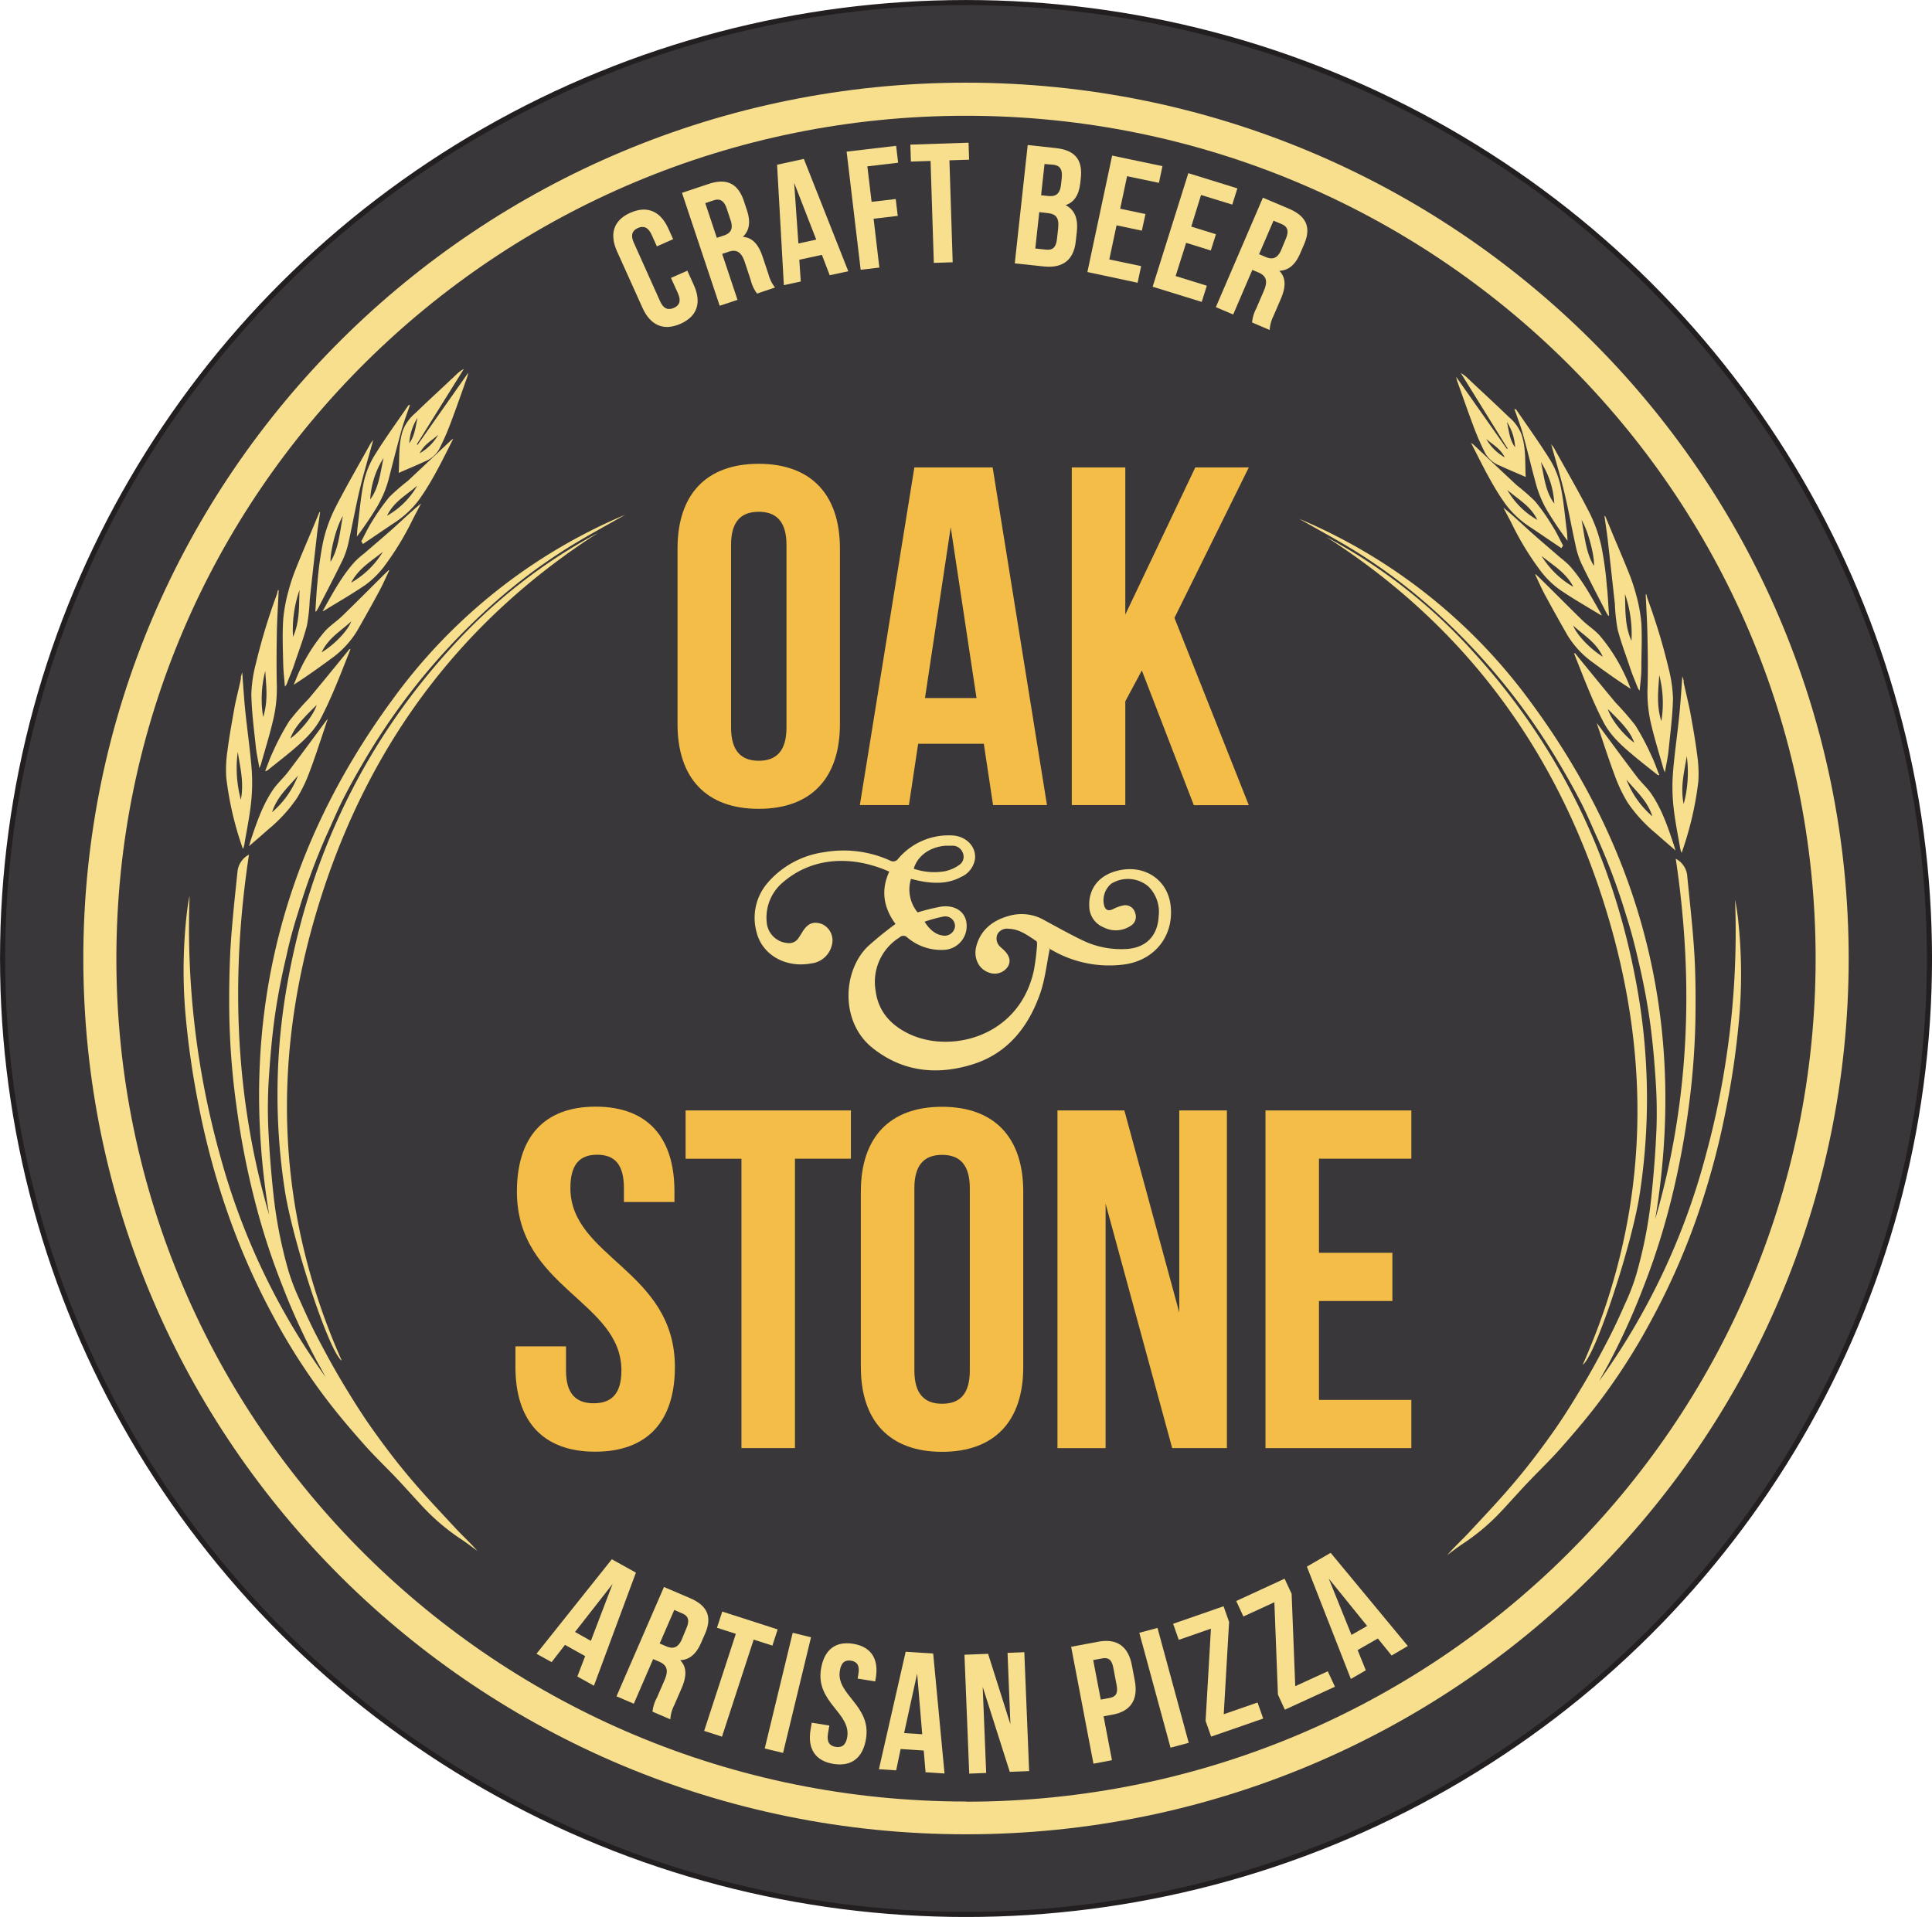 <?xml version="1.0" encoding="utf-8"?>
<svg xmlns="http://www.w3.org/2000/svg" id="Layer_1" data-name="Layer 1" viewBox="0 0 433.15 429.85">
  <ellipse cx="216.58" cy="214.93" rx="216" ry="214.35" fill="#39373a" stroke="#231f20" stroke-miterlimit="10" stroke-width="1.15"/>
  <path d="M216.57,18.54c-109.29,0-197.89,87.93-197.89,196.39s88.6,196.38,197.89,196.38,197.9-87.92,197.9-196.38S325.87,18.54,216.57,18.54Zm0,385.42c-105.2,0-190.48-84.63-190.48-189s85.28-189,190.48-189,190.49,84.63,190.49,189S321.77,404,216.57,404Z" fill="#f8df8d"/>
  <path d="M151.9,123c0-12.12,6.43-19,18.2-19s18.21,6.92,18.21,19v39.37c0,12.11-6.43,19-18.21,19s-18.2-6.92-18.2-19Zm12,40.12c0,5.41,2.4,7.47,6.21,7.47s6.22-2.06,6.22-7.47V122.22c0-5.41-2.4-7.46-6.22-7.46s-6.21,2-6.21,7.46Z" fill="#f3bd48"/>
  <path d="M234.73,180.52H222.64l-2.07-13.74H205.85l-2.07,13.74h-11L205,104.81h17.55Zm-27.35-24h11.55l-5.78-38.29Z" fill="#f3bd48"/>
  <path d="M256,150.34l-3.71,6.92v23.26h-12V104.81h12v33l15.69-33h12l-16.67,33.74,16.67,42H267.65Z" fill="#f3bd48"/>
  <path d="M133.55,248.15c11.67,0,17.66,6.92,17.66,19v2.38H139.88v-3.13c0-5.41-2.18-7.47-6-7.47s-6,2.06-6,7.47c0,15.57,23.43,18.49,23.43,40.12,0,12.12-6.1,19-17.87,19s-17.88-6.92-17.88-19V301.9h11.34v5.41c0,5.41,2.39,7.35,6.21,7.35s6.21-1.94,6.21-7.35c0-15.58-23.43-18.5-23.43-40.13C115.9,255.07,121.89,248.15,133.55,248.15Z" fill="#f3bd48"/>
  <path d="M153.71,249h37.06v10.82H178.23v64.89h-12V259.83H153.71Z" fill="#f3bd48"/>
  <path d="M193,267.18c0-12.11,6.44-19,18.21-19s18.2,6.92,18.2,19v39.37c0,12.12-6.43,19-18.2,19s-18.21-6.92-18.21-19Zm12,40.13c0,5.41,2.4,7.46,6.22,7.46s6.21-2,6.21-7.46V266.43c0-5.41-2.4-7.47-6.21-7.47S205,261,205,266.43Z" fill="#f3bd48"/>
  <path d="M247.87,269.89v54.83H237.08V249h15l12.31,45.32V249h10.68v75.71H262.8Z" fill="#f3bd48"/>
  <path d="M295.71,280.92h16.46v10.81H295.71v22.18h20.71v10.81h-32.7V249h32.7v10.82H295.71Z" fill="#f3bd48"/>
  <path d="M200.77,207.18c-2.6-3.52-3.38-7.46-1.4-11.73-8-3.55-16.94-3.47-23.72,2.3a10.31,10.31,0,0,0-3.76,9,5.08,5.08,0,0,0,4.62,4.71,2.52,2.52,0,0,0,2.54-1.16c.24-.36.48-.72.7-1.09,1.25-2.15,2.55-2.71,4.54-2a4,4,0,0,1,2.22,4.68,5.38,5.38,0,0,1-4.75,4.16c-5.46,1-10.89-1.78-12.17-7.14A12,12,0,0,1,172,198.08a20.38,20.38,0,0,1,12.85-7,25.23,25.23,0,0,1,14.67,1.87,1.38,1.38,0,0,0,1.88-.43,14.8,14.8,0,0,1,11.93-5.19c3.22.07,5.61,2.5,5.25,5.34a5.28,5.28,0,0,1-3.16,4c-2.86,1.53-5.9,1.49-9,.91-.73-.14-1.46-.33-2.18-.5a8.08,8.08,0,0,0,1.49,7.51,48.57,48.57,0,0,1,5.16-1.28c3.23-.49,5.6,1.16,5.81,3.83a5.33,5.33,0,0,1-5.24,5.86,11.67,11.67,0,0,1-8.06-2.8,1.21,1.21,0,0,0-1.72,0,11.74,11.74,0,0,0-5.36,12c.62,4.81,3.66,7.92,7.9,9.82,9.37,4.19,24.48.28,27.6-14.57a54.85,54.85,0,0,0,.69-5.58c0-.29,0-.74-.19-.86-1.9-1.23-3.72-2.68-6.16-2.74a2.42,2.42,0,0,0-2.57,1.28,2.51,2.51,0,0,0,.8,2.87c.16.17.35.32.52.48,1.46,1.33,1.81,2.65,1,3.93a3.56,3.56,0,0,1-4.31,1.21c-2.26-.82-3.45-3.37-2.66-6.07,1.1-3.76,3.94-5.74,7.56-6.68a10.18,10.18,0,0,1,7.66,1.06c2.94,1.59,5.86,3.23,8.87,4.66a19.78,19.78,0,0,0,9.2,1.8c4.55-.13,7.32-2.84,7.54-7.37a8,8,0,0,0-2.29-6.65,7.09,7.09,0,0,0-8.33-.64,4.83,4.83,0,0,0-1.55,5.09c.37.91.93,1.06,1.9.64A8.55,8.55,0,0,1,252,203a2.29,2.29,0,0,1,2.5,1.72,2.35,2.35,0,0,1-1,2.88,6,6,0,0,1-6.08.34,5.14,5.14,0,0,1-3.21-4.7c-.19-4,2.22-7,6.35-8,5.93-1.48,11.17,1.92,11.88,7.72.84,6.88-3.57,12.43-10.5,13.32A25.6,25.6,0,0,1,236,213.13l-.82-.43s-.08,0,.2-.06c-.71,3.45-1.06,6.88-2.15,10.05-2.58,7.43-7.19,13.4-14.94,15.9-8,2.57-15.86,1.85-22.69-3.62-7.16-5.71-6.77-17.05-1.1-22.69A78.9,78.9,0,0,1,200.77,207.18Zm4.09-12.38a14.21,14.21,0,0,0,7,.56,8.62,8.62,0,0,0,3.26-1.45,2.21,2.21,0,0,0,.71-2.74,2.43,2.43,0,0,0-2.42-1.53c-.47,0-1,0-1.41,0C208.47,189.91,205.7,191.9,204.86,194.8Zm2.43,11.88c1.16,1.85,2.52,2.86,3.92,3.07a2.35,2.35,0,0,0,2.89-1.91,2.17,2.17,0,0,0-2.61-2.31A30.71,30.71,0,0,0,207.29,206.68Z" fill="#f8df8d" fill-rule="evenodd"/>
  <path d="M54.3,150.75c.23,2.91.4,5.85.7,8.75.44,4.33,1.08,8.62,1.42,13a40.61,40.61,0,0,1-.14,7.55c-.32,3.11-1,6.22-1.49,9.33a6.28,6.28,0,0,1-.32,1,73.57,73.57,0,0,1-3.74-16,28.25,28.25,0,0,1,.27-6.07c.41-3.22,1-6.43,1.57-9.63.4-2.16,1-4.31,1.43-6.46a1.66,1.66,0,0,0,0-.44Zm-1,17.87A27.45,27.45,0,0,0,54,179.33C54.75,175.38,53.82,172.05,53.31,168.62Z" fill="#f8df8d" fill-rule="evenodd"/>
  <path d="M60.35,272.44C53.48,230.81,62.14,192.08,88,156.87a123.73,123.73,0,0,1,52.2-41.46c-4.12,2.35-8.21,4.55-12.21,7a124.32,124.32,0,0,0-20,15.33,147.09,147.09,0,0,0-16.11,17.71,149.59,149.59,0,0,0-10.54,15.72c-1.52,2.6-3,5.23-4.37,7.93s-2.5,5.46-3.76,8.18A145.48,145.48,0,0,0,66.9,204.4c-1.07,3.32-2,6.71-2.72,10.11-1,4.22-1.84,8.46-2.47,12.72-.65,4.48-1.06,9-1.36,13.47a104.49,104.49,0,0,0-.23,11.45c.22,5.33.64,10.63,1.21,15.89a101.49,101.49,0,0,0,3.39,17.1,50.11,50.11,0,0,0,2.45,6.32c1.23,2.78,2.49,5.53,3.87,8.19,1.83,3.51,3.72,7,5.73,10.35,2.12,3.54,4.31,7.05,6.67,10.38,2.69,3.8,5.5,7.5,8.46,11,3.29,3.91,6.79,7.59,10.24,11.31,1.6,1.72,3.33,3.29,4.89,5.08-1.13-.82-2.23-1.68-3.38-2.45A48.06,48.06,0,0,1,94.91,338c-2-2.14-3.9-4.29-5.88-6.39-2.38-2.51-4.87-4.88-7.18-7.46-2.66-3-5.25-6-7.73-9.19a138.74,138.74,0,0,1-12.61-19.36A157.77,157.77,0,0,1,51.4,273a173.88,173.88,0,0,1-6.77-24.68,188.27,188.27,0,0,1-3-20.41,113.92,113.92,0,0,1,.24-23c.15-1.37.37-2.73.64-4.1a190.48,190.48,0,0,0,6.75,58,153.8,153.8,0,0,0,23.76,50c-.66-1.2-1.31-2.41-2-3.62a154.37,154.37,0,0,1-7.76-17,156.09,156.09,0,0,1-5.86-17.9,182,182,0,0,1-4.35-22,170.1,170.1,0,0,1-1.64-20.65c-.07-4.93,0-9.89.25-14.85.36-5.85,1-11.71,1.61-17.56a4.85,4.85,0,0,1,2.55-3.59C51.54,219.83,52.85,246.79,60.35,272.44Z" fill="#f8df8d" fill-rule="evenodd"/>
  <path d="M134.12,119.46c-29.81,19.11-51.19,46.4-62.57,83.07s-9,70.91,5.07,102.57c-2.82-1.8-11.16-27.17-12.83-38.62a141.14,141.14,0,0,1,.14-43c4.78-29.84,17-55.86,36.79-77.76A121.92,121.92,0,0,1,134.12,119.46Z" fill="#f8df8d" fill-rule="evenodd"/>
  <path d="M62.48,132.34c-.14,3.19-.35,6.4-.41,9.58-.07,4-.1,8,0,11.9a30.63,30.63,0,0,1-.94,8.08c-.76,3.2-1.75,6.36-2.64,9.53-.06.19-.15.37-.33.83-.3-1.79-.65-3.29-.81-4.85-.41-3.89-.92-7.77-1-11.71a30.28,30.28,0,0,1,1-6.84,136.43,136.43,0,0,1,4.71-15.55c.11-.32.17-.65.25-1ZM59,160.78c1.16-3.66.67-7,.47-10.33A25,25,0,0,0,59,160.78Z" fill="#f8df8d" fill-rule="evenodd"/>
  <path d="M71.77,114.82c-.24,1.73-.52,3.47-.72,5.2q-.83,7.26-1.61,14.5a40.9,40.9,0,0,1-.63,5.77c-.82,3.1-2,6.14-3,9.19-.43,1.25-1,2.46-1.44,3.69a2.06,2.06,0,0,1-.5.78c-.13-1.68-.33-3.34-.37-5-.08-3.35-.22-6.71,0-10.09a35.4,35.4,0,0,1,1.2-6.44,42.62,42.62,0,0,1,1.77-5.25c1.2-3,2.5-6,3.76-9,.47-1.12.93-2.23,1.39-3.35Zm-6.08,28c1.56-3.48,1.31-7,1.46-10.51A27.16,27.16,0,0,0,65.69,142.77Z" fill="#f8df8d" fill-rule="evenodd"/>
  <path d="M70.7,137.11c.16-2.26.25-4.52.5-6.77a76.09,76.09,0,0,1,1.25-8.91A32.91,32.91,0,0,1,75.1,114c2.5-4.91,5.27-9.65,7.93-14.46.13-.23.31-.43.65-.9-1.05,3.87-2.12,7.42-3,11-.92,3.88-1.62,7.81-2.48,11.71a19.22,19.22,0,0,1-1.3,4.06c-1.76,3.64-3.65,7.22-5.49,10.82-.16.31-.35.58-.53.88Zm6.18-21.43c-1.86,3.13-3,9.25-2.75,10.26C76,122.83,76.16,119.29,76.88,115.68Z" fill="#f8df8d" fill-rule="evenodd"/>
  <path d="M87.27,127.92c-.73,1.51-1.39,3.06-2.19,4.53-1.6,3-3.26,5.93-4.93,8.87a21.14,21.14,0,0,1-5.88,6.36c-2.73,2-5.51,4-8.42,5.87.48-1.13.89-2.29,1.43-3.37a39,39,0,0,1,5.57-8.64c1.16-1.28,2.61-2.19,3.85-3.39,3.1-3,6.15-6.07,9.21-9.12l1.25-1.2ZM72.1,146.28c2.83-1.67,5.89-4.87,6.65-6.95C76.42,141.5,73.67,143,72.1,146.28Z" fill="#f8df8d" fill-rule="evenodd"/>
  <path d="M72.32,137.06c2.27-4.05,4.37-8,7.3-11.18a20.79,20.79,0,0,1,2.07-1.81c2.19-1.9,4.4-3.75,6.56-5.69s4-3.74,6.15-5.48l-1.83,3.49a64.3,64.3,0,0,1-6.65,10.89,20.4,20.4,0,0,1-4,3.88c-3,2.05-6.08,3.81-9.13,5.69C72.73,136.91,72.62,136.94,72.32,137.06Zm13.53-13.34c-2.61,2.14-5.42,3.68-7.13,6.94A19.84,19.84,0,0,0,85.85,123.72Z" fill="#f8df8d" fill-rule="evenodd"/>
  <path d="M78.56,145.63c-1.18,2.94-2.31,5.9-3.55,8.82-.93,2.2-1.92,4.37-3,6.48-1.61,3.1-4.06,5.28-6.54,7.38-1.79,1.51-3.63,2.92-5.44,4.38a.74.74,0,0,1-.58.2c.58-1.45,1.08-2.95,1.76-4.35a56.57,56.57,0,0,1,3.61-6.81,62,62,0,0,1,4.41-5.07c2.78-3.32,5.52-6.7,8.27-10.06.29-.35.58-.72.87-1.08ZM71,158.08c-3.83,3.72-5.12,5.37-5.9,7.53C67.31,164,70.23,160.54,71,158.08Z" fill="#f8df8d" fill-rule="evenodd"/>
  <path d="M73.48,161.21c-1.36,4-2.62,8-4.08,11.88A33.13,33.13,0,0,1,66.55,179a33.34,33.34,0,0,1-6.43,7c-1.35,1.21-2.72,2.38-4.29,3.74.2-.66.31-1.09.45-1.52,1.31-3.92,2.66-7.84,5-11.24,1-1.42,2.28-2.54,3.32-3.91,2.88-3.8,5.71-7.66,8.56-11.5A4.93,4.93,0,0,1,73.48,161.21ZM61,182.13a20.71,20.71,0,0,0,5.82-8.24C64.62,176.54,62.13,178.58,61,182.13Z" fill="#f8df8d" fill-rule="evenodd"/>
  <path d="M81,121.39c.78-1.47,1.49-3,2.37-4.39a47.72,47.72,0,0,1,3.94-5.58,47.83,47.83,0,0,1,4.09-3.56c3.21-3,6.39-6,9.58-9,.16-.15.35-.27.66-.51-2.46,4.84-4.72,9.58-7.76,13.8a21.63,21.63,0,0,1-5.66,5.21c-2.28,1.53-4.57,3.08-6.85,4.63C81.27,121.79,81.15,121.59,81,121.39Zm12.51-12.45c-2.51,2.15-5.22,3.57-6.74,6.71A18,18,0,0,0,93.53,108.94Z" fill="#f8df8d" fill-rule="evenodd"/>
  <path d="M91.93,90.76c-.68,2-1.39,3.82-1.91,5.68-1,3.64-1.93,7.3-2.88,11a24.7,24.7,0,0,1-2.93,6.74c-1.29,2.09-2.68,4.12-4.2,6.15.06-.76.08-1.53.18-2.3.44-3.42.7-6.88,1.44-10.25a19.64,19.64,0,0,1,2.55-6c2.32-3.72,4.89-7.25,7.36-10.86C91.57,90.87,91.65,90.87,91.93,90.76ZM86,102.69a19.12,19.12,0,0,0-3,9.3C85,109.29,85.23,106.06,86,102.69Z" fill="#f8df8d" fill-rule="evenodd"/>
  <path d="M105,83.55,93.61,99.76l-.16-.13L104,82.72A7.92,7.92,0,0,0,102.29,84c-3,2.85-6.1,5.66-9.1,8.57a9.8,9.8,0,0,0-2.89,4c-1,3.14-.72,6.24-.91,9.47,2-.88,3.92-1.66,5.79-2.54a6.31,6.31,0,0,0,3.26-2.75,53.82,53.82,0,0,0,2.48-5.6c1.34-3.52,2.57-7.07,3.83-10.62C104.83,84.3,104.87,84.06,105,83.55ZM91.76,99.39a11.85,11.85,0,0,1,1.85-5.7C93.14,95.75,93,97.73,91.76,99.39Zm2.34,2.25c.94-1.93,2.6-2.8,4.13-4.12A11.09,11.09,0,0,1,94.1,101.64Z" fill="#f8df8d" fill-rule="evenodd"/>
  <path d="M377.49,152.66a1.73,1.73,0,0,0,0,.45c.47,2.15,1,4.29,1.43,6.45.59,3.2,1.16,6.42,1.57,9.63a28.25,28.25,0,0,1,.27,6.07,73.59,73.59,0,0,1-3.75,16,6.89,6.89,0,0,1-.31-1c-.53-3.11-1.17-6.21-1.5-9.32a41.6,41.6,0,0,1-.13-7.56c.33-4.35,1-8.64,1.42-13,.3-2.9.47-5.83.69-8.75Zm0,27.59a27.4,27.4,0,0,0,.68-10.7C377.63,173,376.7,176.31,377.46,180.25Z" fill="#f8df8d" fill-rule="evenodd"/>
  <path d="M371.1,273.36C378,231.74,369.32,193,343.45,157.8a123.73,123.73,0,0,0-52.19-41.47c4.12,2.36,8.21,4.56,12.21,7a125.73,125.73,0,0,1,20,15.32,145.54,145.54,0,0,1,16.1,17.72,148.56,148.56,0,0,1,10.54,15.72c1.53,2.6,3,5.23,4.38,7.92s2.5,5.47,3.76,8.19a145.33,145.33,0,0,1,6.35,17.12c1.07,3.32,1.95,6.72,2.72,10.11,1,4.22,1.84,8.47,2.46,12.72.66,4.48,1.07,9,1.37,13.48a106.94,106.94,0,0,1,.23,11.45c-.22,5.32-.65,10.62-1.21,15.88a100.64,100.64,0,0,1-3.4,17.11,47.24,47.24,0,0,1-2.45,6.32c-1.22,2.77-2.48,5.53-3.87,8.18-1.83,3.51-3.71,7-5.73,10.35-2.12,3.55-4.3,7.06-6.66,10.38-2.69,3.8-5.5,7.51-8.46,11-3.29,3.91-6.79,7.6-10.25,11.32-1.6,1.72-3.32,3.28-4.88,5.08,1.12-.83,2.22-1.69,3.38-2.46a48,48,0,0,0,8.74-7.36c2-2.13,3.89-4.29,5.88-6.38,2.38-2.51,4.87-4.89,7.18-7.47,2.65-3,5.24-6,7.73-9.19a138,138,0,0,0,12.6-19.35,157.93,157.93,0,0,0,10.12-22.57,175.09,175.09,0,0,0,6.77-24.67,186.36,186.36,0,0,0,3-20.42,113.92,113.92,0,0,0-.23-23c-.16-1.36-.37-2.73-.64-4.1a190.75,190.75,0,0,1-6.75,58,153.86,153.86,0,0,1-23.76,50l2-3.62a151.91,151.91,0,0,0,7.77-17,158.07,158.07,0,0,0,5.86-17.9,184.2,184.2,0,0,0,4.35-22,172.14,172.14,0,0,0,1.64-20.66c.07-4.93.05-9.89-.25-14.85-.36-5.84-1.05-11.7-1.61-17.55a4.82,4.82,0,0,0-2.55-3.59C379.91,220.75,378.6,247.71,371.1,273.36Z" fill="#f8df8d" fill-rule="evenodd"/>
  <path d="M297.33,120.39c29.82,19.1,51.19,46.39,62.57,83.06s9,70.92-5.06,102.58c2.81-1.8,11.16-27.17,12.83-38.62a141.2,141.2,0,0,0-.14-43c-4.78-29.84-17-55.85-36.79-77.75A121.43,121.43,0,0,0,297.33,120.39Z" fill="#f8df8d" fill-rule="evenodd"/>
  <path d="M369.12,133.25a10,10,0,0,0,.25,1,137,137,0,0,1,4.71,15.55,30.91,30.91,0,0,1,1,6.85c-.09,3.94-.61,7.82-1,11.7-.16,1.56-.51,3.07-.82,4.85-.18-.46-.27-.64-.32-.83-.9-3.17-1.88-6.33-2.65-9.52a30.74,30.74,0,0,1-.93-8.09c.13-3.94.09-7.92,0-11.9-.05-3.18-.26-6.38-.4-9.57ZM372,151.37c-.2,3.35-.69,6.67.47,10.34A25,25,0,0,0,372,151.37Z" fill="#f8df8d" fill-rule="evenodd"/>
  <path d="M359.87,115.7l1.4,3.36c1.25,3,2.55,6,3.75,9a41.59,41.59,0,0,1,1.78,5.25,34.64,34.64,0,0,1,1.19,6.45c.18,3.37,0,6.73,0,10.09,0,1.68-.24,3.35-.38,5a2.08,2.08,0,0,1-.49-.78c-.48-1.23-1-2.44-1.44-3.68-1-3.06-2.18-6.09-3-9.2a39.33,39.33,0,0,1-.63-5.77q-.79-7.24-1.61-14.49c-.21-1.74-.48-3.47-.72-5.21Zm4.44,17.49c.14,3.51-.1,7,1.46,10.5A27.33,27.33,0,0,0,364.31,133.19Z" fill="#f8df8d" fill-rule="evenodd"/>
  <path d="M360.56,138.05c-.18-.29-.37-.57-.53-.87-1.84-3.61-3.73-7.18-5.49-10.83a18.86,18.86,0,0,1-1.3-4.06c-.86-3.9-1.56-7.82-2.48-11.7-.86-3.59-1.93-7.14-3-11,.35.48.53.67.66.9,2.66,4.81,5.43,9.56,7.93,14.46a33,33,0,0,1,2.65,7.42,76.2,76.2,0,0,1,1.24,8.9c.25,2.26.34,4.52.51,6.78Zm-3.23-11.18c.3-1-.89-7.14-2.75-10.27C355.3,120.21,355.48,123.76,357.33,126.87Z" fill="#f8df8d" fill-rule="evenodd"/>
  <path d="M344.3,128.76c.41.4.83.79,1.24,1.2,3.07,3,6.12,6.11,9.21,9.12,1.24,1.2,2.69,2.11,3.86,3.39a38.73,38.73,0,0,1,5.56,8.63c.55,1.08,1,2.25,1.43,3.37-2.9-1.88-5.68-3.83-8.41-5.87a20.73,20.73,0,0,1-5.88-6.35q-2.52-4.41-4.94-8.87c-.79-1.48-1.46-3-2.18-4.54Zm8.4,11.5c.77,2.07,3.82,5.27,6.65,7C357.79,143.93,355,142.42,352.7,140.26Z" fill="#f8df8d" fill-rule="evenodd"/>
  <path d="M358.62,137.77c-3.05-1.87-6.16-3.63-9.13-5.69a19.85,19.85,0,0,1-3.95-3.88,64.2,64.2,0,0,1-6.66-10.89c-.6-1.16-1.22-2.32-1.83-3.48,2.16,1.74,4.13,3.65,6.16,5.47s4.37,3.8,6.55,5.69a23.86,23.86,0,0,1,2.08,1.81c2.93,3.23,5,7.14,7.3,11.18A4,4,0,0,1,358.62,137.77Zm-5.88-6.18c-1.71-3.26-4.53-4.8-7.13-6.94A19.92,19.92,0,0,0,352.74,131.59Z" fill="#f8df8d" fill-rule="evenodd"/>
  <path d="M353.09,146.44c.3.36.58.73.88,1.09,2.75,3.35,5.49,6.73,8.27,10.06a63.76,63.76,0,0,1,4.4,5.06,55.91,55.91,0,0,1,3.61,6.81c.68,1.4,1.18,2.9,1.77,4.36a.71.71,0,0,1-.58-.21c-1.82-1.45-3.66-2.87-5.44-4.38-2.48-2.09-4.93-4.27-6.54-7.37-1.1-2.11-2.08-4.29-3-6.48-1.24-2.92-2.37-5.89-3.55-8.83Zm13.3,20.09c-.79-2.15-2.08-3.81-5.91-7.52C361.22,161.47,364.15,164.94,366.39,166.53Z" fill="#f8df8d" fill-rule="evenodd"/>
  <path d="M358.31,162.53c2.85,3.84,5.67,7.7,8.56,11.5,1,1.37,2.34,2.5,3.31,3.91,2.34,3.4,3.69,7.32,5,11.25.15.42.26.86.46,1.52-1.57-1.37-2.95-2.54-4.3-3.75a33.83,33.83,0,0,1-6.43-7,33.42,33.42,0,0,1-2.84-5.94c-1.46-3.91-2.73-7.89-4.09-11.89C358.1,162.29,358.21,162.4,358.31,162.53Zm6.33,12.29a20.68,20.68,0,0,0,5.82,8.23C369.32,179.51,366.84,177.46,364.64,174.82Z" fill="#f8df8d" fill-rule="evenodd"/>
  <path d="M350.06,122.92l-6.85-4.63a21.41,21.41,0,0,1-5.65-5.21c-3.05-4.22-5.3-9-7.77-13.79.32.24.5.36.67.51,3.19,3,6.36,6,9.58,9a49.51,49.51,0,0,1,4.08,3.56,45.57,45.57,0,0,1,3.94,5.59c.89,1.38,1.59,2.91,2.38,4.38Zm-5.39-6.34c-1.53-3.15-4.24-4.56-6.74-6.72A18,18,0,0,0,344.67,116.58Z" fill="#f8df8d" fill-rule="evenodd"/>
  <path d="M339.92,91.84c2.47,3.61,5,7.14,7.36,10.87a19.45,19.45,0,0,1,2.54,6c.74,3.38,1,6.83,1.45,10.26.1.76.12,1.53.17,2.3-1.51-2-2.9-4.06-4.19-6.15a24.63,24.63,0,0,1-2.93-6.75c-1-3.65-1.86-7.32-2.88-11-.52-1.86-1.23-3.67-1.92-5.68C339.81,91.8,339.89,91.8,339.92,91.84Zm8.55,21.07a19.11,19.11,0,0,0-3-9.29C346.23,107,346.46,110.22,348.47,112.91Z" fill="#f8df8d" fill-rule="evenodd"/>
  <path d="M326.7,85.45c1.27,3.54,2.5,7.1,3.83,10.62a59.53,59.53,0,0,0,2.48,5.6,6.44,6.44,0,0,0,3.26,2.75c1.88.87,3.78,1.66,5.79,2.53-.18-3.23.1-6.32-.91-9.46a9.74,9.74,0,0,0-2.89-4c-3-2.9-6.06-5.71-9.09-8.56a7.66,7.66,0,0,0-1.67-1.29L338,100.56l-.15.12c-3.74-5.32-7.48-10.64-11.4-16.2C326.58,85,326.63,85.22,326.7,85.45Zm11.15,9.16a11.89,11.89,0,0,1,1.84,5.7C338.46,98.66,338.31,96.68,337.85,94.61Zm-4.63,3.83c1.54,1.32,3.2,2.19,4.14,4.12A11,11,0,0,1,333.22,98.44Z" fill="#f8df8d" fill-rule="evenodd"/>
  <path d="M154.1,60.7l1.46,3.23c1.76,3.9.8,7-3,8.68s-6.75.32-8.51-3.57l-5.71-12.67c-1.75-3.89-.8-7,3-8.67s6.75-.33,8.51,3.57l1.07,2.36-3.65,1.62-1.17-2.61c-.79-1.74-1.86-2.06-3.09-1.51s-1.7,1.55-.91,3.29L148,67.57c.78,1.74,1.84,2,3.06,1.48s1.72-1.52.94-3.26l-1.57-3.48Z" fill="#f8df8d"/>
  <path d="M169.73,65.83a8.11,8.11,0,0,1-1.41-3l-1.32-4c-.78-2.35-1.88-3-3.7-2.36l-1.39.46,3.44,10.31-4,1.32L152.9,43.24l6-2c4.16-1.37,6.59,0,7.89,3.87l.66,2c.87,2.6.6,4.58-.91,6,2.28.17,3.58,1.87,4.46,4.52l1.3,3.9a8,8,0,0,0,1.46,2.94ZM158.12,45.55l2.59,7.78,1.57-.52c1.49-.49,2.19-1.44,1.51-3.46l-.83-2.5c-.6-1.81-1.49-2.4-2.91-1.94Z" fill="#f8df8d"/>
  <path d="M190.18,60.82l-4.16.9-1.75-4.57-5.07,1.09.33,4.88-3.79.82-1.52-27,6-1.31ZM179,54.59l4-.86L178.05,41Z" fill="#f8df8d"/>
  <path d="M195.41,45.26l5.41-.63.45,3.78-5.41.64L197.15,60l-4.19.49L189.81,34l11.1-1.3.45,3.79-6.9.81Z" fill="#f8df8d"/>
  <path d="M204.1,32.43,217.15,32l.12,3.81-4.41.14.73,22.86-4.23.14-.73-22.86-4.41.14Z" fill="#f8df8d"/>
  <path d="M242.31,40l-.1.95c-.3,2.72-1.33,4.38-3.3,5.05,2.16,1.11,2.82,3.21,2.51,6l-.24,2.16c-.45,4.09-2.86,6-7.06,5.6l-6.61-.71,2.9-26.53,6.34.69C241.11,33.69,242.76,35.9,242.31,40ZM233,47.57l-.89,8.15,2.4.26c1.41.15,2.25-.41,2.46-2.38l.26-2.31c.27-2.46-.45-3.31-2.36-3.51Zm1.18-10.79-.77,7,1.64.17c1.57.17,2.6-.41,2.83-2.53l.16-1.48c.21-1.89-.35-2.8-1.84-3Z" fill="#f8df8d"/>
  <path d="M251.14,46.8,256.81,48,256,51.72l-5.67-1.19-1.63,7.65,7.14,1.49-.79,3.73L243.79,61l5.55-26.11,11.28,2.37L259.83,41l-7.14-1.49Z" fill="#f8df8d"/>
  <path d="M267.08,50.81l5.53,1.72-1.15,3.64-5.53-1.72-2.36,7.45,7,2.17-1.15,3.63-11-3.41,8-25.46,11,3.41-1.15,3.64-7-2.16Z" fill="#f8df8d"/>
  <path d="M280.72,72.31a8.08,8.08,0,0,1,.94-3.16l1.66-3.86c1-2.28.56-3.45-1.2-4.2l-1.35-.57-4.29,10-3.89-1.65,10.55-24.54L289,46.81c4,1.71,5,4.3,3.33,8.08l-.83,1.93c-1.08,2.53-2.61,3.83-4.68,3.9,1.59,1.63,1.43,3.76.33,6.32l-1.63,3.79a7.94,7.94,0,0,0-.86,3.16Zm4.8-22.83L282.28,57l1.52.64c1.45.61,2.6.36,3.45-1.61l1-2.42c.75-1.75.48-2.77-.9-3.36Z" fill="#f8df8d"/>
  <path d="M133.16,378l-3.72-2.07,1.75-4.57-4.52-2.52-3,3.87-3.39-1.88,16.89-21.19,5.4,3Zm-4.24-12.06,3.55,2,4.87-12.76Z" fill="#f8df8d"/>
  <path d="M146.29,383.82a8.18,8.18,0,0,1,1-3.16l1.67-3.86c1-2.27.58-3.44-1.19-4.2l-1.34-.57-4.33,10-3.88-1.66,10.64-24.51,5.85,2.5c4,1.72,5,4.32,3.31,8.1l-.84,1.92c-1.09,2.52-2.62,3.82-4.69,3.89,1.59,1.63,1.42,3.76.31,6.32l-1.64,3.78a7.81,7.81,0,0,0-.87,3.16ZM151.17,361l-3.27,7.53,1.52.65c1.45.61,2.6.36,3.45-1.6l1-2.42c.76-1.75.5-2.77-.88-3.36Z" fill="#f8df8d"/>
  <path d="M161.93,361.37l12.42,4L173.17,369l-4.2-1.34-7.1,21.76-4-1.29,7.1-21.77L160.74,365Z" fill="#f8df8d"/>
  <path d="M177.72,366.13l4.11,1-6.27,25.94-4.11-1Z" fill="#f8df8d"/>
  <path d="M191.3,368.6c4,.65,5.75,3.39,5.06,7.61l-.14.82-3.94-.63.18-1.09c.31-1.88-.34-2.72-1.66-2.93s-2.21.38-2.51,2.26c-.89,5.41,7.1,7.74,5.87,15.27-.69,4.21-3.21,6.28-7.3,5.62s-5.83-3.41-5.14-7.62l.27-1.62,3.94.63-.31,1.88c-.3,1.89.42,2.7,1.75,2.91s2.27-.33,2.58-2.21c.88-5.42-7.11-7.75-5.88-15.27C184.76,370,187.24,367.94,191.3,368.6Z" fill="#f8df8d"/>
  <path d="M211.76,397.68l-4.25-.28-.41-4.87-5.18-.34-1,4.78-3.87-.25,6-26.34,6.17.4Zm-9.06-9.07,4.06.27-1.14-13.6Z" fill="#f8df8d"/>
  <path d="M220.32,378.25l.78,19.31-3.8.15-1.07-26.66,5.3-.21,5,15.79-.64-16,3.76-.15,1.08,26.66-4.34.17Z" fill="#f8df8d"/>
  <path d="M253.77,373.44l.65,3.41c.79,4.19-.81,6.86-5,7.64l-2,.36,1.88,9.85-4.15.78-5-26.21,6.11-1.15C250.49,367.34,253,369.25,253.77,373.44Zm-8.68-1.2,1.7,8.87,2-.37c1.32-.25,1.92-1,1.56-2.85l-.75-3.93c-.35-1.88-1.18-2.34-2.5-2.09Z" fill="#f8df8d"/>
  <path d="M255.43,366.13l4.08-1.09,7,25.76-4.08,1.09Z" fill="#f8df8d"/>
  <path d="M274.32,360.18l1.24,3.52-1.2,20.69,7.58-2.63,1.27,3.6-11.67,4.05-1.25-3.52,1.2-20.69-7.21,2.51-1.27-3.6Z" fill="#f8df8d"/>
  <path d="M288,354l1.58,3.39.81,20.71,7.29-3.34,1.61,3.46-11.23,5.15L286.51,380l-.8-20.72-6.94,3.19L277.16,359Z" fill="#f8df8d"/>
  <path d="M315.63,369.09,312,371.22l-3.09-3.81L304.38,370l1.83,4.54-3.35,1.94L293,351.29l5.33-3.09ZM303,366.6l3.51-2-8.61-10.64Z" fill="#f8df8d"/>
</svg>